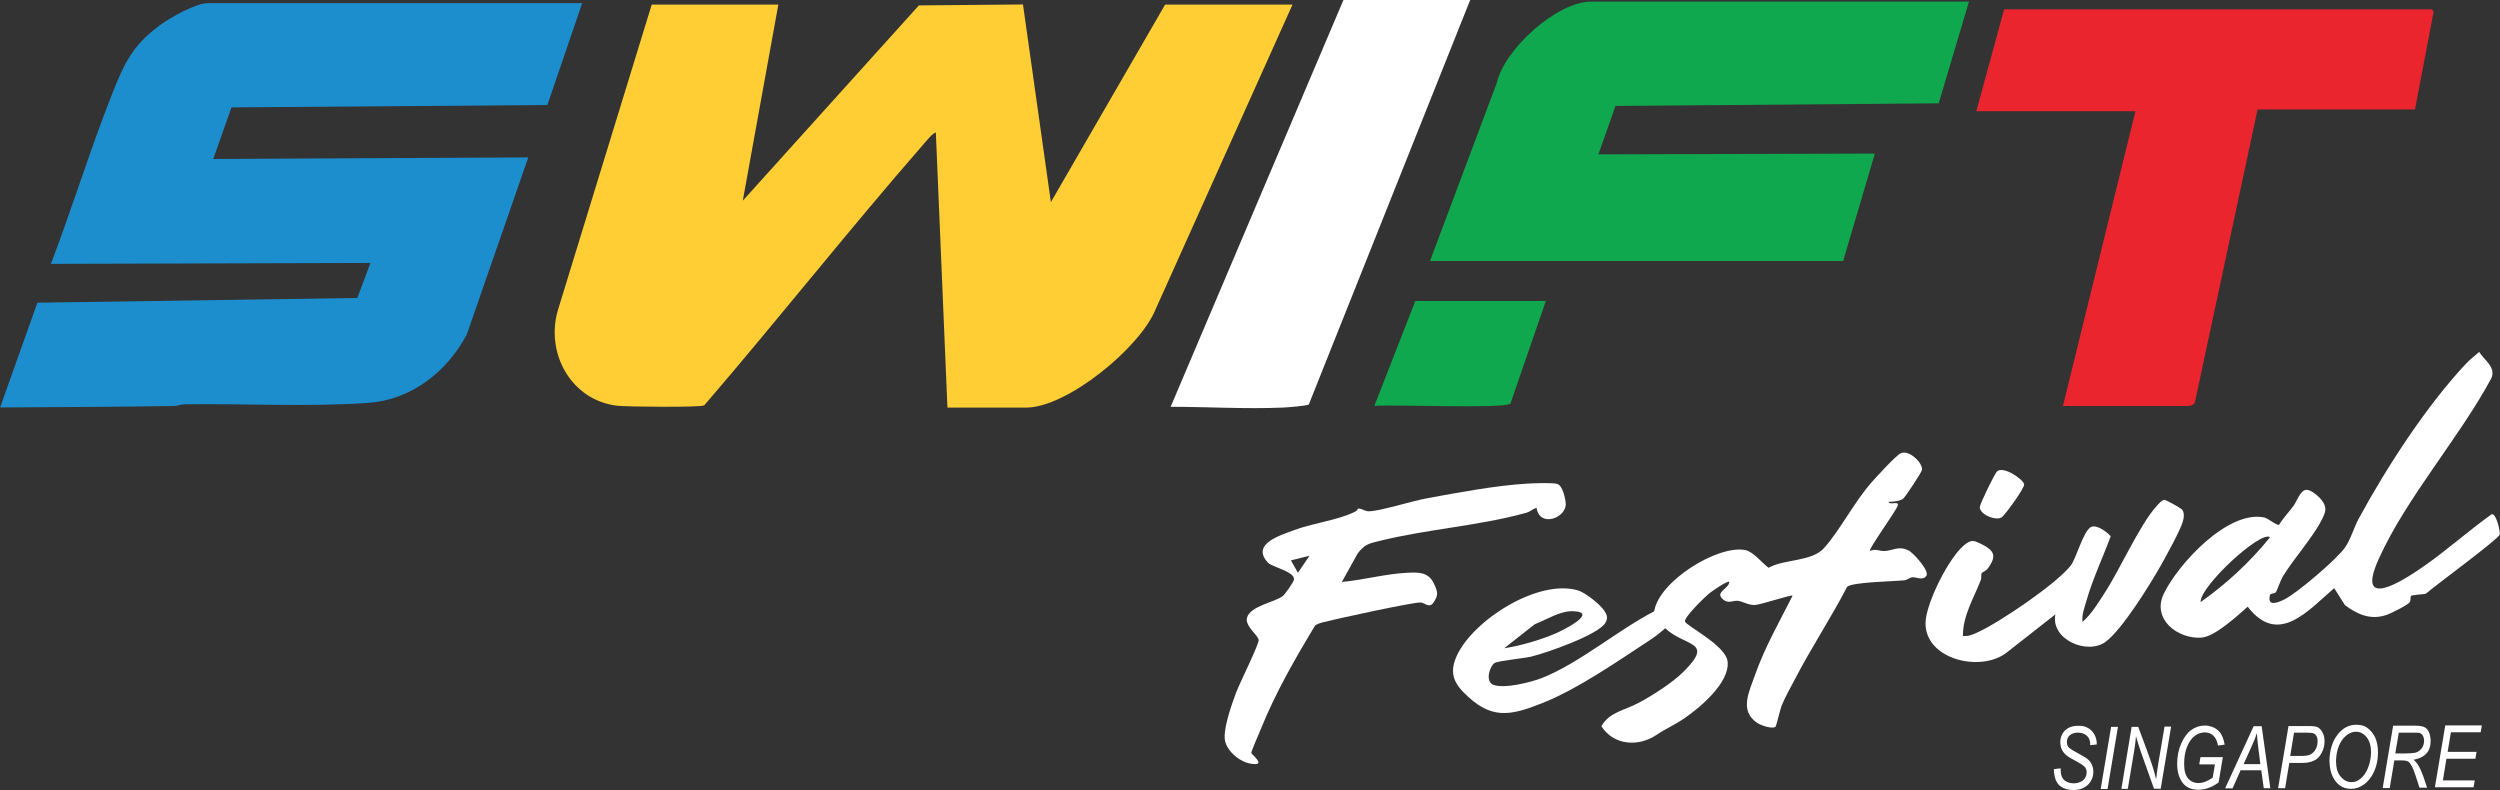 <?xml version="1.0" encoding="UTF-8"?>
<svg id="Layer_1" data-name="Layer 1" xmlns="http://www.w3.org/2000/svg" viewBox="0 0 1899.6 600.4">
  <rect x="0" y="0" width="1899.6" height="600.4" fill="#333333" stroke="none"/>
  <path d="M1560.7,584.4l5.1-.6v1.6c0,2.1.4,4,1.3,5.6.7,1.2,1.7,2.3,3.3,3,1.5.8,3.4,1.2,5.5,1.2s5.3-.8,7-2.4c1.7-1.6,2.6-3.5,2.6-5.8s-.5-3.1-1.5-4.3-3.4-2.7-7.1-4.7c-2.9-1.5-4.8-2.6-5.9-3.4-1.9-1.4-3.2-2.9-4.1-4.6-.9-1.7-1.3-3.6-1.4-5.8,0-3.8,1.2-6.8,3.6-9.2,2.4-2.3,5.7-3.5,9.9-3.5s5.4.5,7.4,1.6c2.1,1.1,3.7,2.7,4.9,4.8,1.2,2.1,1.8,4.3,1.9,6.8v1l-5,.5v-1.1c0-1.5-.4-2.9-1.1-4.3-.8-1.3-1.9-2.3-3.3-3s-3.1-1.1-4.9-1.1c-2.6,0-4.7.7-6.2,2s-2.2,3-2.2,5.1.6,3.4,1.7,4.4,3.9,2.7,8.2,5c3.2,1.7,5.4,3.1,6.5,4.2,1.2,1.1,2.1,2.4,2.7,3.9s1,3.2,1,5.1c0,3.9-1.4,7.2-4.1,9.9-2.8,2.6-6.4,4-10.9,4s-8.5-1.3-11.1-3.8c-2.5-2.6-3.8-6.6-3.9-12.2h0Z" fill="#fff"/>
  <path d="M1596.2,599.5l7.9-47.2h5.2l-7.9,47.2h-5.2Z" fill="#fff"/>
  <path d="M1611.9,599.5l7.8-47.2h5l6.6,17.7c1.9,5.2,3.4,9.5,4.5,13,.8,2.4,1.6,5.5,2.5,9.2.5-4.1,1-8.2,1.7-12.3l4.7-27.8h5l-7.9,47.2h-5.1l-9.7-27.2c-1.7-4.9-3-9.1-4-12.7-.2,3.1-.7,6.8-1.4,11.3l-4.8,28.7h-5,.1Z" fill="#fff"/>
  <path d="M1671.1,580.6l.9-5.3h17l-3.2,19.2c-2.2,1.7-4.7,3.1-7.4,4.1-2.7,1-5.4,1.5-7.9,1.5-5.5,0-9.5-1.8-12.2-5.5s-4-8.4-4-14.1,1-10.9,3.1-15.6c2.1-4.7,4.6-8.1,7.7-10.3s6.5-3.3,10.3-3.3,8.1,1.5,10.9,4.6c2,2.2,3.3,5.5,4.1,9.9l-5.1.7c-.6-3.4-1.7-5.9-3.5-7.5-1.8-1.7-4-2.5-6.6-2.5s-5.2.9-7.6,2.7-4.3,4.6-5.8,8.3-2.2,8.1-2.2,13.1,1,8.5,3,10.9c2,2.3,4.6,3.5,7.9,3.5s6.9-1.4,10.8-4.1l1.7-10.1h-11.7l-.2-.2Z" fill="#fff"/>
  <path d="M1690.7,599.1l21.7-47.3h6.1l6.6,47.1h-5l-1.9-13.6h-15.7l-6.1,13.7h-5.7ZM1704.7,580.6h12.8l-1.5-11.9c-.6-4.7-1-8.6-1.1-11.7-.8,2.7-2.1,5.9-3.8,9.6l-6.3,14h0Z" fill="#fff"/>
  <path d="M1731,598.9l7.9-47.2h16.2c2.8,0,4.9.3,6.2,1,1.4.8,2.5,2.1,3.5,3.9,1,1.9,1.4,4,1.5,6.5,0,3.2-.7,6.2-2.3,9.1-1.5,2.9-3.5,4.8-6,5.9-2.5,1.1-5.4,1.6-8.9,1.6h-9.6l-3.2,19.2h-5.3ZM1740.3,574.4h8.5c3.1,0,5.4-.4,6.9-1.2s2.8-2.1,3.8-3.9c1-1.8,1.5-3.8,1.5-5.9s-.3-3-.8-4-1.3-1.7-2.2-2.1c-.9-.4-2.6-.6-5-.6h-9.9l-2.9,17.6h0Z" fill="#fff"/>
  <path d="M1770,579c0-8.6,2.1-15.7,6.4-21.1,3.8-4.8,8.5-7.2,14-7.2s8.5,1.8,11.7,5.5,4.7,8.9,4.8,15.6c0,5.3-1,10.2-3,14.5-2,4.4-4.6,7.6-7.7,9.8s-6.4,3.3-9.8,3.3-5.7-.8-8.1-2.3c-2.4-1.6-4.4-4-5.9-7.2s-2.3-6.9-2.3-11h0ZM1775.1,579.3c0,4.6,1.2,8.2,3.5,10.9s5,4.1,8.1,4.1,4.7-.9,6.9-2.6,4.2-4.5,5.7-8.2,2.3-7.8,2.3-12.2-1.1-8.5-3.4-11.2c-2.2-2.7-4.9-4.1-8.1-4.1s-6.9,1.8-9.8,5.4c-3.5,4.4-5.3,10.4-5.3,18h.1Z" fill="#fff"/>
  <path d="M1810.5,598.6l7.9-47.2h16c3.5,0,6,.3,7.5,1s2.7,1.8,3.4,3.3c1,2,1.5,4.3,1.6,7,0,4.1-1,7.4-3.2,9.8-2.2,2.4-5.4,4-9.7,4.8,1.4,1.3,2.6,2.6,3.4,4,1.6,2.7,2.8,5.5,3.8,8.3l3,8.9h-5.8l-2.8-8.7c-1.1-3.4-2.2-6.2-3.5-8.4-.8-1.5-1.7-2.5-2.6-2.9s-2.3-.7-4.3-.7h-5.9l-3.5,21h-5.2v-.2ZM1820,572.5h7c3.9,0,6.5-.2,7.9-.5s2.6-.9,3.6-1.7c1-.9,1.9-1.9,2.5-3.2s.9-2.8.9-4.3-.3-2.6-.8-3.6-1.2-1.6-1.9-2-2.2-.6-4.1-.5h-12.4l-2.7,16v-.2Z" fill="#fff"/>
  <path d="M1850.1,598.4l7.9-47.2h27.8c0,0-.9,5.2-.9,5.2h-22.6c0,0-2.5,14.9-2.5,14.9h22l-.9,5.2h-22l-2.7,16.5h24.2c0,0-.9,5.2-.9,5.2h-29.4v.2Z" fill="#fff"/>
  <path d="M591.4,3.5l-27,149L698.2,4.1l79.1-.7,21.2,150.2L885.3,3.5h96.8l-104.2,231.9c-11.9,29-67.2,74.3-98.2,74.3h-59.8l-8.8-208.8c-1.2-1.3-8.7,7.9-10,9.4-56.5,64.8-109.9,132.5-166,197.7-2.8,1.7-59,1.1-66,.3-35-4-54.8-39.8-45.2-72.6L495.2,3.5h96.2Z" fill="#ffce35"/>
  <path d="M442.4,2.3l-26.5,77.5-240,1.8-13.9,39.2,239.4-1.2-46.7,134.5c-14.9,28.3-42.1,49.6-74.7,52-44.5,3.2-94.5.5-139.7,1.1-2.8,0-5.3,1.2-8.1,1.3-44.1.7-88,.8-132.1,1.1l28.3-79.6,243.1-3.6,10-26.6-242.8.7c16.1-42.4,29.5-85.9,46.1-128.1,9.3-23.7,15.7-37.9,36.9-53.4,7.6-5.6,27-16.6,36.2-16.6h284.5Z" fill="#1d8ecd"/>
  <path d="M1117.1,0l-122.6,307.3c-.8,1-16.7,2.3-19.9,2.4-28.2,1.2-56.9-.6-85.1-.6L1020.8,0h96.3Z" fill="#fff"/>
  <path d="M1496.1,1.2l-23,77.3-245.6,2-13,36.8,210.1-.6-24.1,81.6h-313.9l50.7-135.2c5.8-25.8,45.7-61.9,71.9-61.9,0,0,286.9,0,286.9,0Z" fill="#10a84f"/>
  <path d="M1847.5,7c.7.2,1.9,1.7,1.5,2.7l-14,73.5h-119.6c0,0-47.3,220.9-47.3,220.9-.2,3.4-3.1,4.4-6.1,4.4h-94.5l55.1-224h-120.9l21.1-77.4h324.7Z" fill="#eb252e"/>
  <path d="M1174.6,228.7l-26.9,77.9c-3,4.2-91.3.6-103.4,1.8l31.1-79.7h99.2Z" fill="#10a84f"/>
  <path d="M1435,381.2c.3,3.1,8.2-1,7,2.9-1.2,4.2-22.7,33.4-21.1,34.6,4.1-2.2,7.6.3,11.1,0,7-.5,10.4-4.1,18.1-.5,3.7,1.7,16,15.5,13.7,19.2-2.5,4.1-7.8,1-10.6,1.2-2,.1-3.8,2-6,2.3-7.7.9-39.8,1.3-43.7,5-12.3,23.8-27.3,46.3-39.6,70.1-3.3,6.3-7.6,13.9-10.2,20.3-1,2.6-4,15.4-4.6,15.9-2.3,2-11.1-1-13.9-2.9-13.8-9.3-6.1-23.7-1.6-36.6,7.4-21,18.5-40.3,28.5-60.1-1.2-.9-24,6.9-28.8,7.1s-9.4-2.9-13-3.2c-3.8-.3-7.2,2.7-11.6-1.5-5.5-5.3,5-7.6,5.3-12.9-1.3-1.2-13.4,7.3-15.3,8.8-3.4,2.8-18.8,17.8-18.4,21.2.4,3.3,31,18,32.4,30.6,1.8,15.8-20.9,35-32.9,43.1-7.6,5.2-14,7.8-21.3,12.7-13.7,9.2-32.5,7.8-41.7-6.7,5.8-10.6,17.9-12.2,28-17.6,10.8-5.7,26.1-15.5,34.6-24,23.4-23.4,1.3-18.5-14.1-32.8-3.3,2.9-6.8,5.7-10.5,8.2-25.1,16.4-55.2,37.6-82.8,48.6-25.1,10-39.4,12.7-59.9-8.1-8.8-9-10.3-16.9-4.9-28.4,12.8-27,61.8-58,91.8-49.1,5.5,1.6,16.8,10.6,19.9,15.3,2.2,3.2,3,5.7,1,9.2-5.1,9.2-45.2,23.1-56.4,25.8-5.6,1.3-25.2,3.2-27.9,4.9-3.5,2.2-7.3,13.7-1.2,16.4,8,3.5,28.9-1.8,37.1-5,28.4-11.2,57.9-36.5,85.4-50.7,3.7-23.1,48.2-50.4,69-46.6,6.2,1.1,12.8,9.7,17.9,13.5,12.3-6.8,32.8-4.5,42.2-15,12.2-13.7,22.7-34.6,35.9-49.7,3.6-4.1,18.8-20.7,22.3-22.3,6.4-3,17,7.5,16.2,12.6-.3,2-12.8,20.8-14.4,22-2.7,2-7.9,2.2-11.2,2.3h.2ZM1142.9,492.6c12.7-2,26.8-6.1,38.7-11.1,5.6-2.4,33.9-16.4,13.5-17.1-9.7-.3-20,6.5-28.9,9.9l-23.3,18.3h0Z" fill="#fff"/>
  <path d="M1831.9,453c-.5.7,0,3-.8,4.4-1.1,2.2-15.1,9.1-18.2,10-11.8,3.8-21.6-.5-31.1-7.6l-8.2-12.9c-19.9,17.1-42.5,44.3-65.7,14.1-7.8,6.9-25,22.8-35.2,23.5-18,1.2-37.8-14-28.6-33.3,10.8-22.5,48.7-63.8,76.4-58,2.8.6,9.8,6.5,11.3,5.5,3-5.1,7.3-9.4,10.9-14.3,2.4-3.3,5.3-12.1,9.7-12.2s10.3,6,11.7,7.8c4.5,5.7,2.9,9.4,0,15.1-6.9,13.6-21.2,29.2-29.6,43.1-1.6,2.7-4.5,10.9-5.2,11.8-1,1.2-4.1.7-4.5,2.2-2.2,9.1,5.9,5.7,10.7,3.4,9.7-4.7,40-30.6,46.2-39.4,4.4-6.1,6.9-15.4,10.6-22.2,21-38.7,51.5-85.8,81.6-117.8,3.2-3.4,6.5-5.7,9.9-8.8,3.9,6.4,12.8,11.4,9.3,19.9-24.6,45.7-64.4,90.5-85.6,137.3-18,39.8,17.7,17.1,33.3,6.3,18.1-12.5,34.6-27.4,52.5-40.2,3.8-.5,6.6,13.8,6.1,15.5-1,3.5-49.7,39.2-56.1,44.9-2.4.7-10.6.7-11.6,1.9h.2ZM1724.9,408.2c-7-5.5-53.4,37.4-52.8,49.3,19.7-13.9,37.7-30.6,52.8-49.3Z" fill="#fff"/>
  <path d="M1167.5,385.9c-3.4,1-4.4,2.9-8.4,3.9-35.2,9.7-74.8,12.3-110.4,21.1-8.5,2.1-11.7,2.5-17.2,9.8l-11.9,21.5c16.1-1.5,33.9-6.3,49.9-7,7.9-.4,15.5-.6,19.6,7.4s3.3,9.8.8,14.2c-3.4,6-6.5,1.7-10.1,1-4-.8-67.1,13-75.7,15.3-1.7.5-3.2,1.2-4.7,2-15.3,25.3-30.2,51.2-41.3,78.7-1.1,2.6-7.4,17.2-7.3,18.2,0,1.3,12.4,10.3-.3,8.3-8.6-1.3-19.1-10-19.9-19s5.5-26.6,8.5-34.7c2.5-6.8,17.4-36.8,17.3-40.2,0-3.3-10.6-10.7-8.9-17,2.4-8.9,20.9-11.8,27.1-16.4,1.8-1.3,8.4-10.9,8.6-12.5,1-6.2-16.6-9.5-19.8-13-13-14.1,9.2-20.7,19.7-24.6,13.1-4.9,27.7-6.8,40.2-11.4,12.5-4.6,6.2-4.7,9-5,2.3-.2,4.8,2,7.9,2,8.3-.1,33.4-8,44.1-9.9,23.6-4.3,52-9.7,75.7-11.1,4.8-.3,19.4-.9,23.2.2,4.2,1.2,6.2,10.9,6.5,14.8.8,10.8-19.4,18.7-22.1,3.8v-.4ZM980.9,425.8l5.3,9.4,8.8-12.9-14.1,3.5Z" fill="#fff"/>
  <path d="M1561.8,466.8l-36.5,28.6c-19.4,16-62.7,6-62.2-22.2.2-14.8,18.7-52.1,31.2-60.4,3.8-2.5,5.7-2,9.6-.2,11.3,5.3,14,9.4,6.3,19.6-1.3,1.7-4.1,2.7-4.4,3.2-.7,1.2,0,3.8-.8,5.6-5.4,13.7-13.6,27-13.5,42.2,4,.5,7.4-1,10.9-2.6,16.4-7.3,60.7-37.3,71.2-51.1,4-5.3,9.6-26.5,15.3-29.1,4.4-2,12,3.8,14.9,7-6,16.4-13.7,32.4-18.5,49.3-1.4,5-3.7,10.7-2.9,15.8,6.8-5.9,11.4-13.7,16.3-21.2,12-18.2,27-52.5,40-66.8,1.4-1.5,3.9-4.6,5.8-4.7,1.5,0,12.8,6.4,13.6,7.5,1.9,2.6,1.3,6.1.5,8.9-1.6,6.3-13,26.8-16.8,33.6-8.2,14.5-29.3,48.6-41.9,57.9-13.9,10.2-42.1-1.8-38.1-21.1v.2Z" fill="#fff"/>
  <path d="M1517.5,358.1c5.1-4.2,19.8,6.2,20.5,9.8.6,2.8-14.1,22.8-16.8,25-4,3.3-17-1.8-16.9-7.6,0-2.1,11.4-25.7,13.2-27.2h0Z" fill="#fff"/>
</svg>